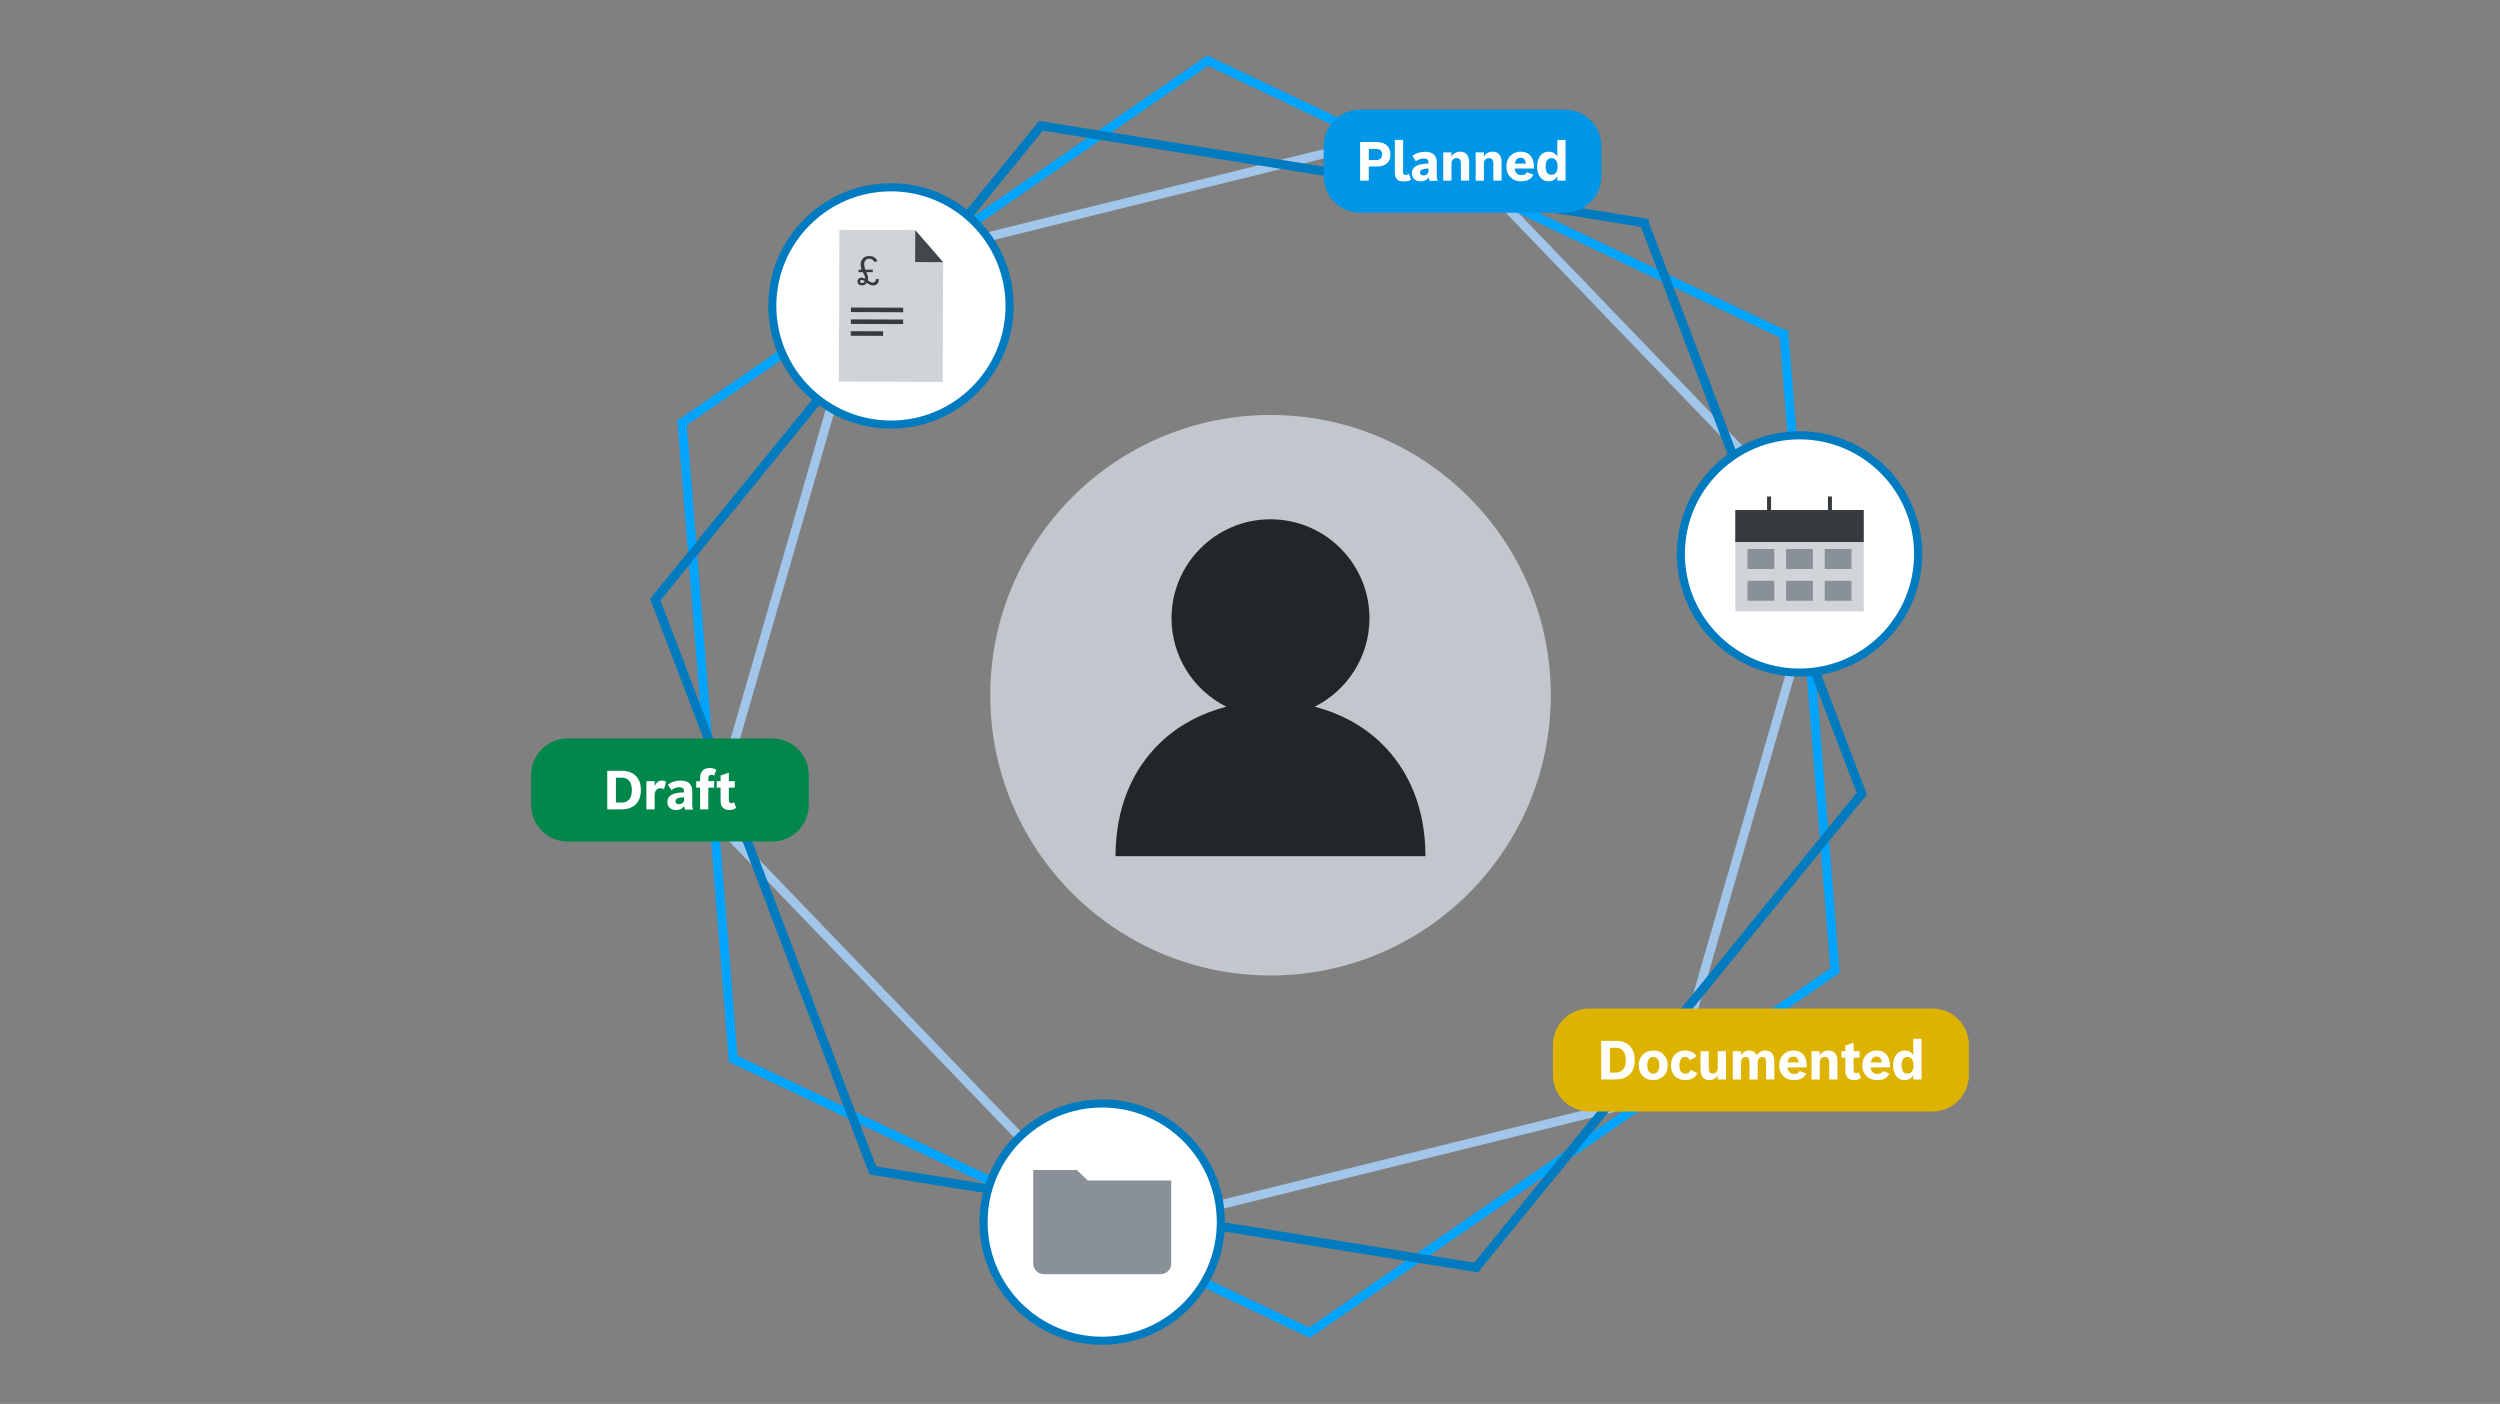 <?xml version="1.0" encoding="UTF-8"?><svg xmlns="http://www.w3.org/2000/svg" width="555" height="311.68" viewBox="0 0 555 311.68"><rect x="0" y="0" width="555" height="311.68" fill="#808080" stroke="none"/><defs><style>.cls-1{fill:#deb300;}.cls-2{fill:#43464a;}.cls-3{fill:#fff;}.cls-4,.cls-5,.cls-6,.cls-7{fill:none;}.cls-8{fill:#0096e8;}.cls-9{fill:#c1c7cc;}.cls-10{fill:#232628;}.cls-11{fill:#8a9097;}.cls-12{fill:#007bc0;}.cls-13{fill:#383b3e;}.cls-5{stroke:#007bc0;}.cls-5,.cls-6,.cls-7{stroke-miterlimit:10;stroke-width:2px;}.cls-6{stroke:#a1c6ea;}.cls-14{fill:#d0d4d8;}.cls-7{stroke:#00a4fd;}.cls-15{fill:#00884a;}</style></defs><g id="Graphic"><path class="cls-9" d="M282.06,216.55c34.36,0,62.22-27.85,62.22-62.21s-27.86-62.21-62.22-62.21-62.22,27.85-62.22,62.21,27.86,62.21,62.22,62.21h0Z"/><path class="cls-10" d="M316.45,190.07c0-10.35-3.49-19.12-10.11-25.37-3.96-3.73-8.93-6.38-14.49-7.81,7.21-3.6,12.17-11.06,12.17-19.65,0-12.1-9.85-21.96-21.97-21.96s-21.97,9.85-21.97,21.96c0,8.59,4.96,16.04,12.17,19.65-5.56,1.43-10.53,4.08-14.49,7.81-6.61,6.24-10.11,15.01-10.11,25.37h68.8,0Z"/><path class="cls-6" d="M317.47,28.31l-123.88,30.62-35.41,122.57,88.47,91.95,123.87-30.62,35.41-122.57-88.46-91.95h0Z"/><path class="cls-7" d="M396.04,74.26l-127.96-60.8-116.65,80.4,11.32,141.2,127.97,60.8,116.64-80.4-11.31-141.2h-.01Z"/><path class="cls-5" d="M365.02,49.47l-133.92-21.55-85.63,105.18,48.3,126.73,133.92,21.56,85.63-105.19-48.3-126.73h0Z"/><path class="cls-1" d="M428.99,223.89h-76.13c-4.47,0-8.1,3.62-8.1,8.1v6.67c0,4.47,3.63,8.1,8.1,8.1h76.13c4.47,0,8.1-3.63,8.1-8.1v-6.67c0-4.47-3.63-8.1-8.1-8.1Z"/><path class="cls-3" d="M244.69,297.64c14.55,0,26.34-11.79,26.34-26.34s-11.79-26.34-26.34-26.34-26.34,11.79-26.34,26.34,11.79,26.34,26.34,26.34Z"/><path class="cls-12" d="M244.69,298.54c-15.03,0-27.24-12.22-27.24-27.24s12.23-27.24,27.24-27.24,27.24,12.22,27.24,27.24-12.23,27.24-27.24,27.24h0ZM244.69,245.87c-14.03,0-25.44,11.41-25.44,25.44s11.41,25.44,25.44,25.44,25.44-11.41,25.44-25.44-11.41-25.44-25.44-25.44Z"/><path class="cls-11" d="M257.59,282.87h-25.8c-1.34,0-2.41-1.04-2.41-2.32v-20.81h9.67l2.42,2.32h18.54v18.49c0,1.28-1.08,2.32-2.41,2.32h0Z"/><path class="cls-3" d="M197.79,94.25c14.55,0,26.34-11.79,26.34-26.34s-11.79-26.34-26.34-26.34-26.34,11.79-26.34,26.34,11.79,26.34,26.34,26.34Z"/><path class="cls-12" d="M197.79,95.15c-15.03,0-27.24-12.22-27.24-27.24s12.23-27.24,27.24-27.24,27.24,12.22,27.24,27.24-12.23,27.24-27.24,27.24ZM197.79,42.48c-14.03,0-25.44,11.41-25.44,25.44s11.41,25.44,25.44,25.44,25.44-11.41,25.44-25.44-11.41-25.44-25.44-25.44Z"/><path class="cls-14" d="M209.28,84.8l.09-26.6-6.18-7.11-16.85-.06-.11,33.68,23.05.08h0Z"/><path class="cls-2" d="M209.37,58.2l-6.21-.02.03-7.09"/><path class="cls-13" d="M188.95,68.27h-.05v1.01l11.57.04h.04v-1.01l-11.56-.04Z"/><path class="cls-13" d="M188.89,70.9v1.01l11.56.04h.05v-1.01l-11.57-.04h-.04Z"/><path class="cls-13" d="M188.87,73.52v1.02l7.14.02h.04v-1.01l-7.13-.03h-.05,0Z"/><path class="cls-3" d="M399.49,149.31c14.55,0,26.34-11.79,26.34-26.34s-11.79-26.34-26.34-26.34-26.34,11.79-26.34,26.34,11.79,26.34,26.34,26.34Z"/><path class="cls-12" d="M399.49,150.21c-15.03,0-27.24-12.22-27.24-27.24s12.23-27.24,27.24-27.24,27.24,12.22,27.24,27.24-12.23,27.24-27.24,27.24ZM399.49,97.54c-14.03,0-25.44,11.41-25.44,25.44s11.41,25.44,25.44,25.44,25.44-11.41,25.44-25.44-11.41-25.44-25.44-25.44Z"/><path class="cls-14" d="M413.75,113.84h-28.52v21.89h28.52v-21.89Z"/><path class="cls-11" d="M393.89,121.88h-5.94v4.43h5.94v-4.43Z"/><path class="cls-11" d="M402.46,121.88h-5.94v4.43h5.94v-4.43Z"/><path class="cls-11" d="M411.03,121.88h-5.94v4.43h5.94v-4.43Z"/><path class="cls-11" d="M393.89,128.94h-5.94v4.43h5.94v-4.43Z"/><path class="cls-11" d="M402.46,128.94h-5.94v4.43h5.94v-4.43Z"/><path class="cls-11" d="M411.03,128.94h-5.94v4.43h5.94v-4.43Z"/><path class="cls-13" d="M406.69,113.22v-3h-.89v3h-12.62v-3h-.89v3h-7.06v7.11h28.52v-7.11h-7.06,0Z"/><path class="cls-15" d="M171.45,163.94h-45.44c-4.47,0-8.1,3.63-8.1,8.1v6.67c0,4.47,3.63,8.1,8.1,8.1h45.44c4.47,0,8.1-3.63,8.1-8.1v-6.67c0-4.47-3.63-8.1-8.1-8.1Z"/><path class="cls-8" d="M347.4,24.35h-45.44c-4.47,0-8.1,3.62-8.1,8.1v6.67c0,4.47,3.63,8.1,8.1,8.1h45.44c4.47,0,8.1-3.62,8.1-8.1v-6.67c0-4.47-3.63-8.1-8.1-8.1Z"/><path class="cls-13" d="M191.35,63.36c-.31,0-.56-.09-.75-.27-.16-.16-.24-.36-.24-.61,0-.26.1-.47.3-.64.17-.14.38-.21.62-.21.21,0,.47.08.79.24,0-.23-.05-.44-.11-.62-.07-.19-.2-.46-.4-.83h-.96v-.56h.69c-.15-.39-.23-.77-.23-1.14,0-.61.2-1.09.59-1.44.34-.3.78-.45,1.31-.45s.99.15,1.33.44c.22.18.38.39.49.63l-.65.31c-.24-.51-.63-.77-1.17-.77-.37,0-.66.13-.85.38-.17.22-.26.51-.26.88,0,.34.08.73.25,1.16h1.67v.56h-1.43c.14.35.25.64.3.86s.08.45.08.69c0,.1,0,.2-.03.31.26.17.47.29.62.35.15.06.3.09.45.09.22,0,.39-.06.5-.19s.19-.33.23-.62l.65.09c-.08.51-.24.87-.46,1.08-.2.19-.48.28-.84.28-.23,0-.45-.04-.66-.13-.21-.09-.45-.23-.72-.44-.29.38-.67.57-1.12.57ZM191.38,62.83c.27,0,.47-.14.6-.41l-.05-.04c-.22-.15-.42-.23-.59-.23-.12,0-.21.03-.29.09-.07.06-.11.14-.11.24,0,.23.15.35.44.35Z"/><path class="cls-3" d="M301.95,31.53h3.65c1.04,0,1.83.28,2.37.83.47.48.71,1.13.71,1.95,0,.89-.3,1.57-.9,2.04-.52.41-1.22.62-2.1.62h-1.81v3.14h-1.92v-8.58ZM305.48,35.54c.46,0,.81-.12,1.04-.37.2-.21.3-.51.3-.89,0-.82-.44-1.22-1.32-1.22h-1.62v2.48h1.61Z"/><path class="cls-3" d="M311.6,40.28c-.71,0-1.22-.17-1.52-.52-.28-.32-.42-.84-.42-1.54v-7.15h1.83v7.19c0,.39.18.59.55.59.26,0,.5-.1.73-.3l.48,1.33c-.3.27-.85.4-1.66.4Z"/><path class="cls-3" d="M317.36,40.11c-.06-.16-.12-.4-.17-.74-.44.59-1.04.88-1.79.88-.64,0-1.13-.18-1.49-.54-.31-.32-.47-.73-.47-1.23,0-.77.34-1.33,1.03-1.68.6-.31,1.48-.47,2.65-.48v-.17c0-.35-.08-.6-.24-.75s-.42-.23-.77-.23c-.59,0-1.18.21-1.78.62l-.78-1.18c.78-.61,1.72-.91,2.82-.91.97,0,1.67.26,2.11.78.17.21.29.45.37.71s.11.6.11,1.01v2.85c0,.38.06.72.17,1.02v.07h-1.78ZM317.13,37.41c-.7.01-1.2.1-1.5.26-.26.14-.39.35-.39.63,0,.2.07.36.2.47s.31.17.55.17c.37,0,.66-.1.87-.3.18-.18.28-.4.28-.67v-.55Z"/><path class="cls-3" d="M320.39,33.83h1.83v.98c.42-.76,1.07-1.14,1.95-1.14.68,0,1.19.23,1.53.7.3.41.45.97.45,1.68v4.05h-1.83v-3.81c0-.79-.32-1.19-.95-1.19-.39,0-.68.13-.88.39-.18.23-.26.53-.26.92v3.7h-1.83v-6.28Z"/><path class="cls-3" d="M327.59,33.83h1.83v.98c.42-.76,1.07-1.14,1.95-1.14.68,0,1.19.23,1.53.7.3.41.45.97.45,1.68v4.05h-1.83v-3.81c0-.79-.32-1.19-.95-1.19-.39,0-.68.13-.88.39-.18.23-.26.53-.26.92v3.7h-1.83v-6.28Z"/><path class="cls-3" d="M337.67,40.24c-1.04,0-1.86-.34-2.46-1.01-.53-.59-.79-1.32-.79-2.21,0-1.05.33-1.9,1-2.53.58-.55,1.3-.82,2.16-.82.98,0,1.74.33,2.26.98.46.57.69,1.33.69,2.28v.49h-4.26c.03.5.2.88.5,1.14.25.21.58.32.99.32.29,0,.54-.06.76-.18s.38-.28.47-.47l1.44.56c-.28.53-.64.9-1.1,1.13-.43.21-.98.32-1.66.32ZM336.3,36.32h2.44c-.05-.46-.17-.79-.35-.99s-.45-.3-.82-.3-.63.1-.84.31-.35.53-.43.98Z"/><path class="cls-3" d="M345.72,39.11c-.41.75-1.05,1.13-1.9,1.13s-1.49-.33-1.96-1c-.41-.58-.61-1.34-.61-2.27,0-1.07.26-1.91.79-2.51.46-.52,1.05-.78,1.78-.78.85,0,1.48.36,1.9,1.08v-3.69h1.83v9.04h-1.83v-1ZM344.4,35.1c-.43,0-.76.18-.98.55-.19.32-.29.76-.29,1.32,0,1.22.43,1.83,1.29,1.83.46,0,.81-.18,1.05-.54.21-.32.31-.75.31-1.29,0-.64-.14-1.12-.41-1.45-.24-.28-.56-.42-.97-.42Z"/><path class="cls-3" d="M134.81,171.12h3.18c1.45,0,2.55.42,3.3,1.27.66.74.98,1.74.98,2.99,0,1.46-.43,2.58-1.29,3.33-.75.66-1.77.98-3.05.98h-3.12v-8.58ZM138.02,178.17c.78,0,1.36-.27,1.75-.81.33-.47.5-1.12.5-1.96,0-.96-.22-1.67-.66-2.14-.38-.41-.92-.62-1.6-.62h-1.28v5.53h1.29Z"/><path class="cls-3" d="M143.51,173.42h1.83v1.07c.39-.8.93-1.2,1.62-1.2.34,0,.64.09.91.26l-.46,1.65c-.24-.14-.49-.22-.76-.22-.43,0-.76.16-1,.47-.21.28-.32.64-.32,1.08v3.16h-1.83v-6.28Z"/><path class="cls-3" d="M152.08,179.7c-.06-.16-.12-.4-.17-.74-.44.59-1.04.88-1.79.88-.64,0-1.13-.18-1.49-.54-.31-.32-.47-.73-.47-1.23,0-.77.34-1.33,1.03-1.68.6-.31,1.48-.47,2.65-.48v-.17c0-.35-.08-.6-.24-.75s-.42-.23-.77-.23c-.59,0-1.18.21-1.78.62l-.78-1.18c.78-.61,1.72-.91,2.82-.91.97,0,1.67.26,2.11.78.17.21.29.45.37.71s.11.6.11,1.01v2.85c0,.38.06.72.17,1.02v.07h-1.78ZM151.85,177c-.7.01-1.2.1-1.5.26-.26.14-.39.35-.39.63,0,.2.07.36.2.47s.31.17.55.17c.37,0,.66-.1.87-.3.18-.18.28-.4.28-.67v-.55Z"/><path class="cls-3" d="M154.56,173.42h.86v-.7c0-.76.21-1.33.64-1.72.37-.34.88-.5,1.52-.5.52,0,1,.13,1.44.4l-.47,1.28c-.22-.13-.44-.19-.64-.19s-.36.07-.48.2-.18.32-.18.55v.67h1.29v1.43h-1.29v4.85h-1.83v-4.85h-.86v-1.43Z"/><path class="cls-3" d="M159.11,173.42h.86v-1.26l1.83-.64v1.9h1.32v1.43h-1.32v2.77c0,.46.18.69.53.69.21,0,.42-.06.64-.19l.45,1.22c-.42.33-.92.49-1.5.49-.66,0-1.16-.2-1.5-.59-.3-.34-.45-.81-.45-1.39v-3h-.86v-1.43Z"/><path class="cls-3" d="M355.46,231.07h3.18c1.45,0,2.55.42,3.3,1.27.66.74.98,1.74.98,2.99,0,1.46-.43,2.58-1.29,3.33-.75.66-1.77.98-3.05.98h-3.12v-8.58ZM358.68,238.12c.78,0,1.36-.27,1.75-.81.33-.47.5-1.12.5-1.96,0-.96-.22-1.67-.66-2.14-.38-.41-.92-.62-1.6-.62h-1.28v5.53h1.29Z"/><path class="cls-3" d="M367.06,233.21c.98,0,1.78.35,2.38,1.04.52.6.79,1.34.79,2.22,0,1.04-.34,1.88-1.02,2.5-.59.54-1.32.81-2.2.81-1.02,0-1.82-.34-2.43-1.03-.52-.59-.78-1.33-.78-2.21,0-1.05.34-1.89,1.03-2.51.59-.54,1.34-.81,2.23-.81ZM367.01,234.64c-.45,0-.79.18-1.02.55-.2.32-.3.75-.3,1.3,0,.64.13,1.12.39,1.44.23.28.55.42.95.42.46,0,.81-.18,1.04-.54.2-.32.3-.75.3-1.31,0-1.23-.45-1.85-1.36-1.85Z"/><path class="cls-3" d="M374.19,239.78c-1.07,0-1.89-.33-2.47-1-.5-.57-.76-1.32-.76-2.23,0-1.06.32-1.9.97-2.53.56-.54,1.27-.81,2.13-.81,1.16,0,2.03.43,2.6,1.29l-1.51.88c-.21-.5-.55-.74-1.03-.74-.44,0-.77.18-1,.54-.19.32-.29.76-.29,1.32,0,1.23.45,1.85,1.35,1.85.29,0,.53-.06.7-.19s.31-.34.43-.64l1.5.7c-.48,1.04-1.35,1.55-2.61,1.55Z"/><path class="cls-3" d="M381.35,238.69c-.39.73-1.02,1.1-1.88,1.1-.66,0-1.16-.23-1.5-.7-.3-.41-.45-.97-.45-1.68v-4.03h1.83v3.81c0,.77.29,1.15.86,1.15.38,0,.67-.13.87-.39.18-.22.26-.52.26-.9v-3.69h1.83v6.28h-1.83v-.96Z"/><path class="cls-3" d="M386.51,234.31c.43-.73,1.04-1.1,1.82-1.1s1.31.35,1.66,1.05c.28-.37.58-.63.88-.8s.66-.25,1.06-.25c.67,0,1.17.24,1.52.71.3.41.45.97.45,1.67v4.05h-1.83v-3.89c0-.74-.28-1.11-.84-1.11-.33,0-.59.12-.78.37-.16.22-.24.5-.24.86v3.78h-1.83v-3.91c0-.73-.29-1.09-.86-1.09-.33,0-.59.12-.77.36-.16.21-.23.49-.23.84v3.8h-1.83v-6.28h1.83v.94Z"/><path class="cls-3" d="M398.23,239.78c-1.04,0-1.86-.34-2.46-1.01-.53-.59-.79-1.32-.79-2.21,0-1.05.33-1.9,1-2.53.58-.55,1.3-.82,2.16-.82.98,0,1.74.33,2.26.98.46.57.69,1.33.69,2.28v.49h-4.26c.03.5.2.88.5,1.14.25.21.58.32.99.32.29,0,.54-.06.76-.18s.38-.28.47-.47l1.44.56c-.28.53-.64.9-1.1,1.13-.43.21-.98.32-1.66.32ZM396.85,235.86h2.44c-.05-.46-.17-.79-.35-.99s-.45-.3-.82-.3-.63.1-.84.31-.35.53-.43.98Z"/><path class="cls-3" d="M402.15,233.37h1.83v.98c.42-.76,1.07-1.14,1.95-1.14.68,0,1.19.23,1.53.7.3.41.45.97.45,1.68v4.05h-1.83v-3.81c0-.79-.32-1.19-.95-1.19-.39,0-.68.13-.88.39-.18.23-.26.53-.26.92v3.7h-1.83v-6.28Z"/><path class="cls-3" d="M408.81,233.37h.86v-1.26l1.83-.64v1.9h1.32v1.43h-1.32v2.77c0,.46.18.69.53.69.21,0,.42-.06.64-.19l.45,1.22c-.42.33-.92.49-1.5.49-.66,0-1.16-.2-1.5-.59-.3-.34-.45-.81-.45-1.39v-3h-.86v-1.43Z"/><path class="cls-3" d="M416.7,239.78c-1.04,0-1.86-.34-2.46-1.01-.53-.59-.79-1.32-.79-2.21,0-1.05.33-1.9,1-2.53.58-.55,1.3-.82,2.16-.82.98,0,1.74.33,2.26.98.46.57.69,1.33.69,2.28v.49h-4.26c.03.5.2.88.5,1.14.25.21.58.32.99.32.29,0,.54-.06.76-.18s.38-.28.47-.47l1.44.56c-.28.53-.64.9-1.1,1.13-.43.21-.98.32-1.66.32ZM415.33,235.86h2.44c-.05-.46-.17-.79-.35-.99s-.45-.3-.82-.3-.63.1-.84.31-.35.53-.43.98Z"/><path class="cls-3" d="M424.75,238.65c-.41.75-1.05,1.13-1.9,1.13s-1.49-.33-1.96-1c-.41-.58-.61-1.34-.61-2.27,0-1.07.26-1.91.79-2.51.46-.52,1.05-.78,1.78-.78.85,0,1.48.36,1.9,1.08v-3.69h1.83v9.04h-1.83v-1ZM423.43,234.64c-.43,0-.76.18-.98.55-.19.32-.29.76-.29,1.32,0,1.22.43,1.83,1.29,1.83.46,0,.81-.18,1.05-.54.21-.32.31-.75.31-1.29,0-.64-.14-1.12-.41-1.45-.24-.28-.56-.42-.97-.42Z"/></g><g id="Kontur"><rect class="cls-4" width="555" height="311.68"/></g></svg>